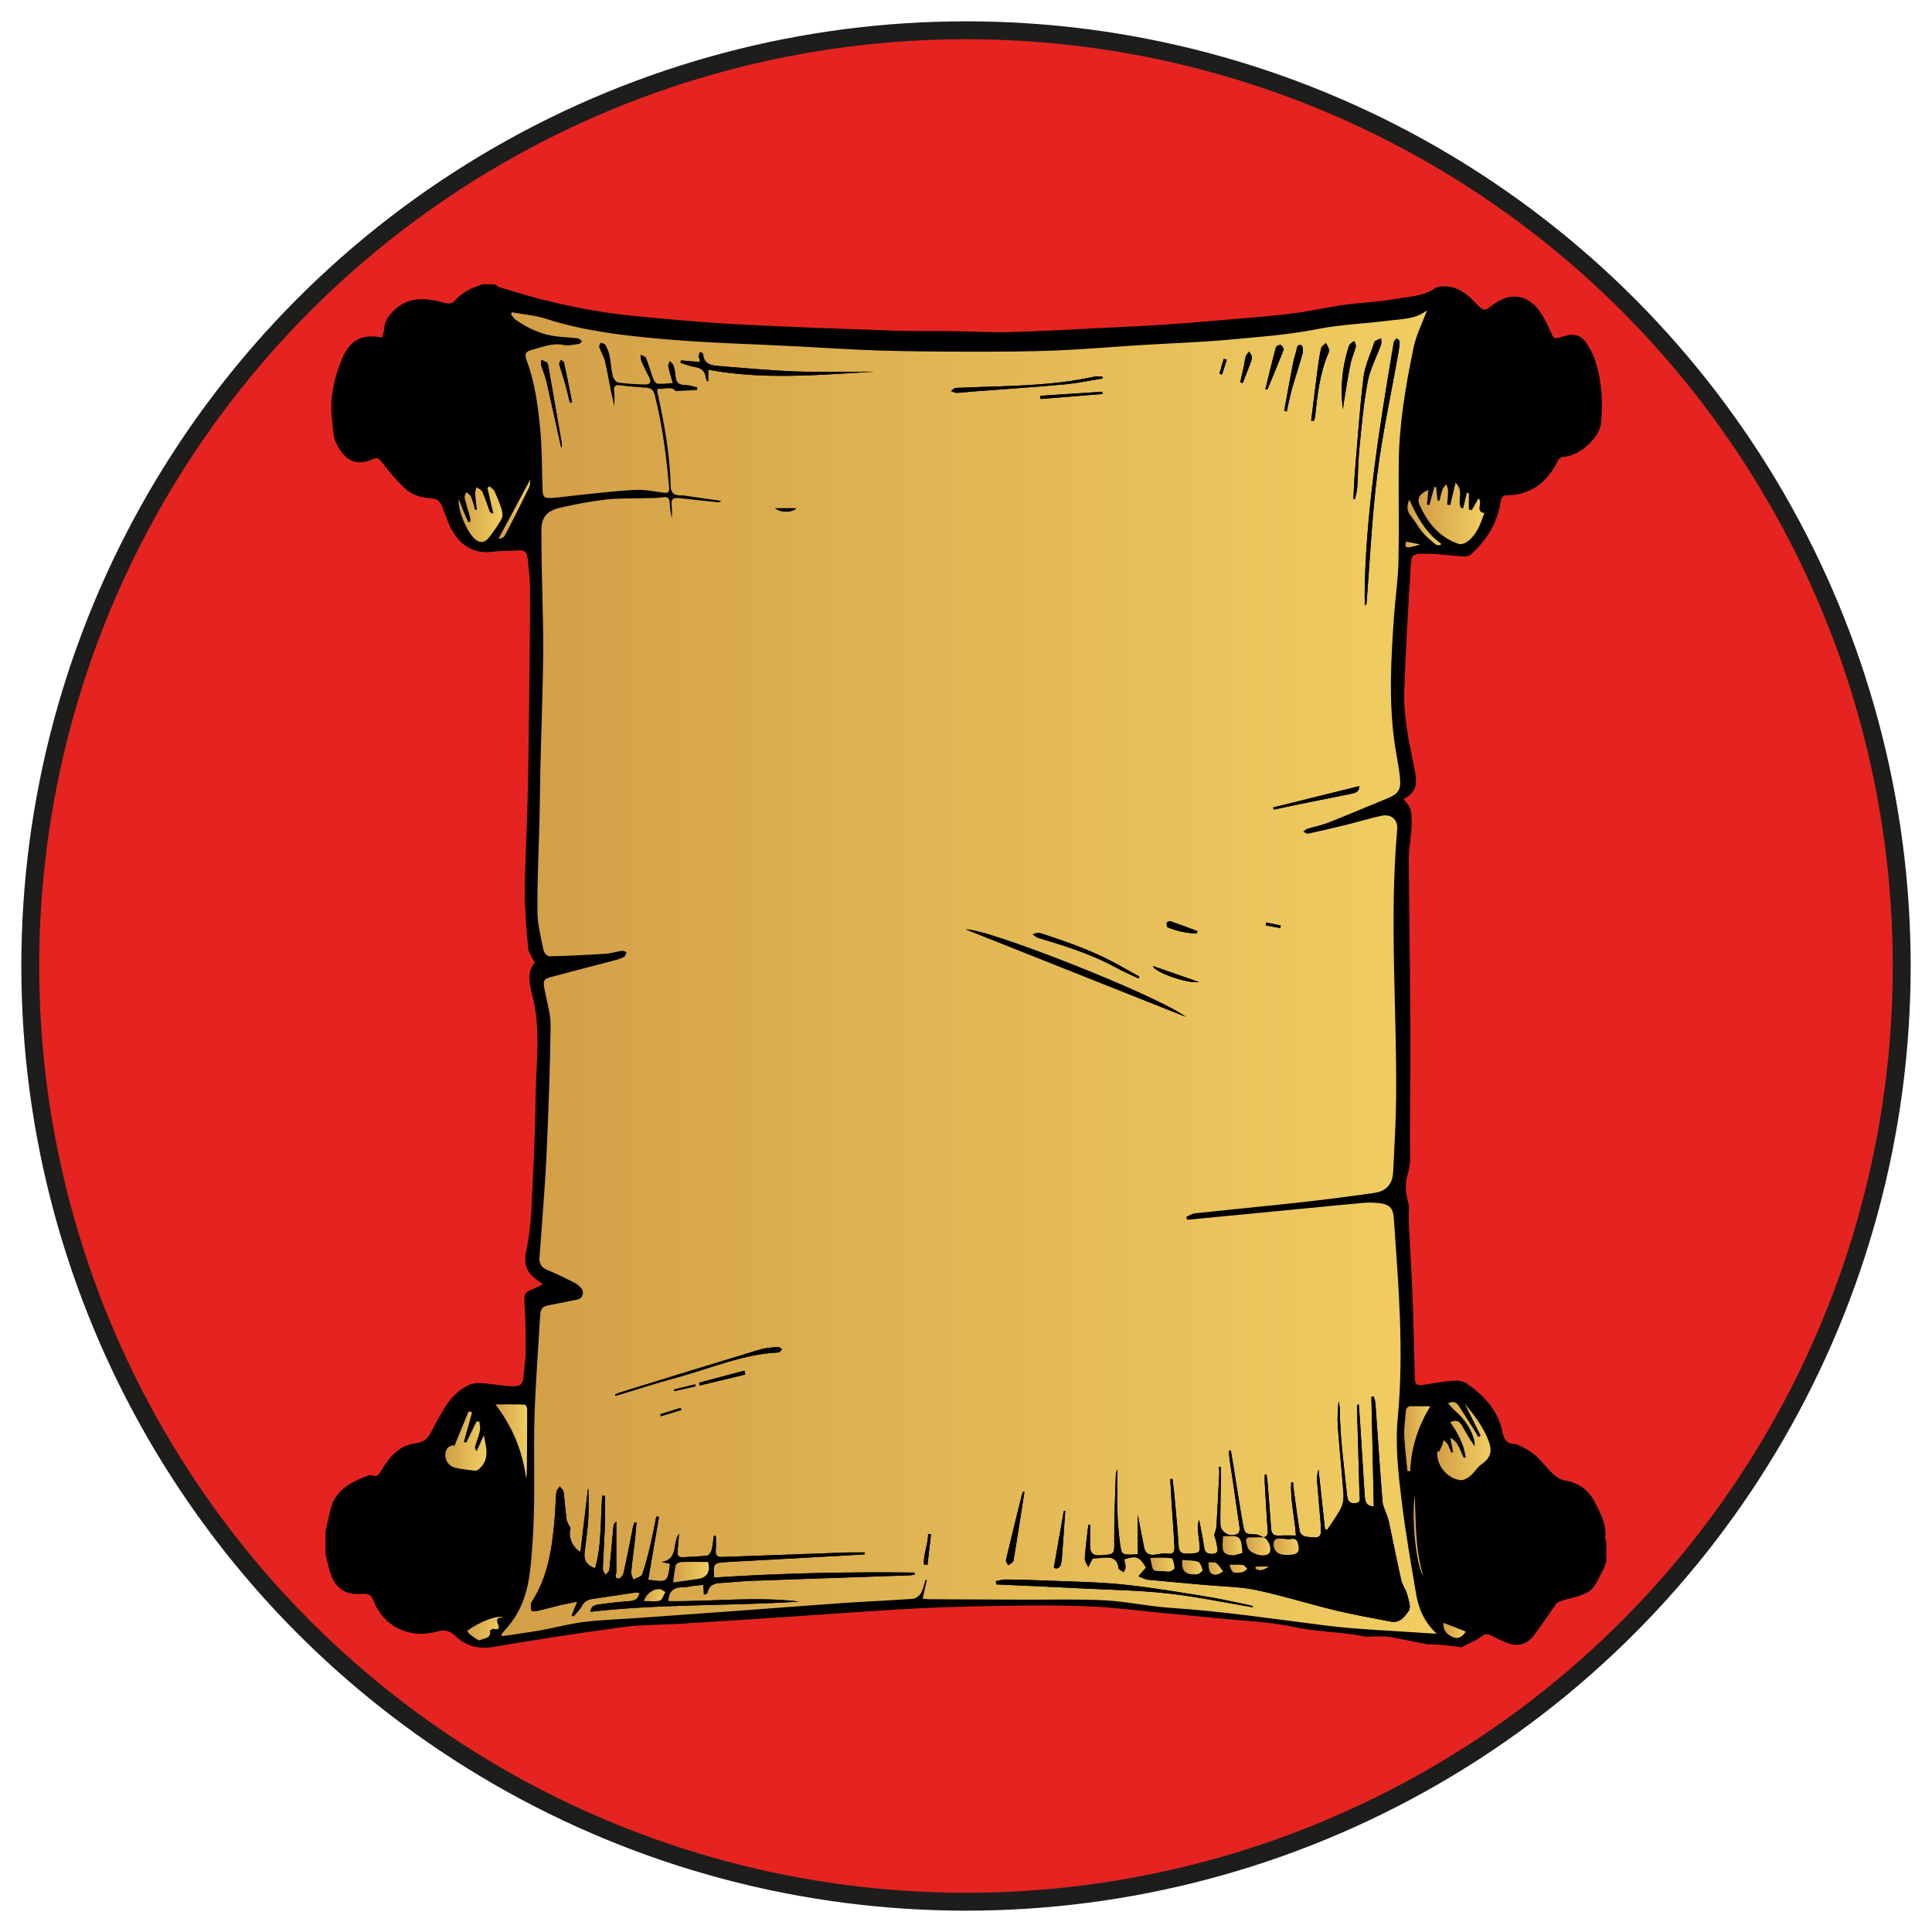 <?xml version="1.0" encoding="UTF-8"?>
<svg id="Livello_1" data-name="Livello 1" xmlns="http://www.w3.org/2000/svg" xmlns:xlink="http://www.w3.org/1999/xlink" viewBox="0 0 1080 1080">
  <defs>
    <style>
      .cls-1 {
        fill: url(#Sfumatura_senza_nome_25-11);
      }

      .cls-1, .cls-2, .cls-3, .cls-4, .cls-5, .cls-6, .cls-7, .cls-8, .cls-9, .cls-10, .cls-11, .cls-12, .cls-13, .cls-14, .cls-15, .cls-16, .cls-17, .cls-18, .cls-19, .cls-20, .cls-21, .cls-22, .cls-23, .cls-24 {
        stroke-width: 0px;
      }

      .cls-2 {
        fill: #000;
      }

      .cls-3 {
        fill: url(#Sfumatura_senza_nome_25-3);
      }

      .cls-4 {
        fill: url(#Sfumatura_senza_nome_25-13);
      }

      .cls-25 {
        fill: #e52421;
        stroke: #1d1d1b;
        stroke-miterlimit: 10;
        stroke-width: 10px;
      }

      .cls-5 {
        fill: url(#Sfumatura_senza_nome_25-6);
      }

      .cls-6 {
        fill: url(#Sfumatura_senza_nome_25-21);
      }

      .cls-7 {
        fill: url(#Sfumatura_senza_nome_25-7);
      }

      .cls-8 {
        fill: url(#Sfumatura_senza_nome_25-17);
      }

      .cls-9 {
        fill: url(#Sfumatura_senza_nome_25-9);
      }

      .cls-10 {
        fill: url(#Sfumatura_senza_nome_25-5);
      }

      .cls-11 {
        fill: url(#Sfumatura_senza_nome_25-15);
      }

      .cls-12 {
        fill: url(#Sfumatura_senza_nome_25-10);
      }

      .cls-13 {
        fill: url(#Sfumatura_senza_nome_25-19);
      }

      .cls-14 {
        fill: url(#Sfumatura_senza_nome_25-4);
      }

      .cls-15 {
        fill: url(#Sfumatura_senza_nome_25);
      }

      .cls-16 {
        fill: url(#Sfumatura_senza_nome_25-20);
      }

      .cls-17 {
        fill: url(#Sfumatura_senza_nome_25-8);
      }

      .cls-18 {
        fill: url(#Sfumatura_senza_nome_25-18);
      }

      .cls-19 {
        fill: url(#Sfumatura_senza_nome_25-12);
      }

      .cls-20 {
        fill: url(#Sfumatura_senza_nome_25-22);
      }

      .cls-21 {
        fill: url(#Sfumatura_senza_nome_25-14);
      }

      .cls-22 {
        fill: url(#Sfumatura_senza_nome_25-2);
      }

      .cls-23 {
        fill: url(#Sfumatura_senza_nome_25-16);
      }

      .cls-24 {
        fill: url(#Sfumatura_senza_nome_25-23);
      }
    </style>
    <linearGradient id="Sfumatura_senza_nome_25" data-name="Sfumatura senza nome 25" x1="280.22" y1="544.22" x2="803.1" y2="544.22" gradientUnits="userSpaceOnUse">
      <stop offset="0" stop-color="#d29e46"/>
      <stop offset=".38" stop-color="#deb151"/>
      <stop offset=".99" stop-color="#f0cd61"/>
    </linearGradient>
    <linearGradient id="Sfumatura_senza_nome_25-2" data-name="Sfumatura senza nome 25" x1="792.97" y1="287.06" x2="829.78" y2="287.06" xlink:href="#Sfumatura_senza_nome_25"/>
    <linearGradient id="Sfumatura_senza_nome_25-3" data-name="Sfumatura senza nome 25" x1="803.41" y1="805.6" x2="833.22" y2="805.6" xlink:href="#Sfumatura_senza_nome_25"/>
    <linearGradient id="Sfumatura_senza_nome_25-4" data-name="Sfumatura senza nome 25" x1="256.38" y1="287.39" x2="280.85" y2="287.39" xlink:href="#Sfumatura_senza_nome_25"/>
    <linearGradient id="Sfumatura_senza_nome_25-5" data-name="Sfumatura senza nome 25" x1="248.93" y1="805.51" x2="271.93" y2="805.51" xlink:href="#Sfumatura_senza_nome_25"/>
    <linearGradient id="Sfumatura_senza_nome_25-6" data-name="Sfumatura senza nome 25" x1="276.95" y1="805.66" x2="294.68" y2="805.66" xlink:href="#Sfumatura_senza_nome_25"/>
    <linearGradient id="Sfumatura_senza_nome_25-7" data-name="Sfumatura senza nome 25" x1="784.95" y1="804.26" x2="799.53" y2="804.26" xlink:href="#Sfumatura_senza_nome_25"/>
    <linearGradient id="Sfumatura_senza_nome_25-8" data-name="Sfumatura senza nome 25" x1="261.12" y1="910.38" x2="281.32" y2="910.38" xlink:href="#Sfumatura_senza_nome_25"/>
    <linearGradient id="Sfumatura_senza_nome_25-9" data-name="Sfumatura senza nome 25" x1="278.64" y1="284.65" x2="296.42" y2="284.65" xlink:href="#Sfumatura_senza_nome_25"/>
    <linearGradient id="Sfumatura_senza_nome_25-10" data-name="Sfumatura senza nome 25" x1="786.78" y1="292.07" x2="805.55" y2="292.07" xlink:href="#Sfumatura_senza_nome_25"/>
    <linearGradient id="Sfumatura_senza_nome_25-11" data-name="Sfumatura senza nome 25" x1="806.84" y1="911.4" x2="819.39" y2="911.4" xlink:href="#Sfumatura_senza_nome_25"/>
    <linearGradient id="Sfumatura_senza_nome_25-12" data-name="Sfumatura senza nome 25" x1="790.22" y1="858.39" x2="795.54" y2="858.39" xlink:href="#Sfumatura_senza_nome_25"/>
    <linearGradient id="Sfumatura_senza_nome_25-13" data-name="Sfumatura senza nome 25" x1="785.67" y1="304.37" x2="793.81" y2="304.37" xlink:href="#Sfumatura_senza_nome_25"/>
    <linearGradient id="Sfumatura_senza_nome_25-14" data-name="Sfumatura senza nome 25" x1="696.53" y1="864.36" x2="710.15" y2="864.36" xlink:href="#Sfumatura_senza_nome_25"/>
    <linearGradient id="Sfumatura_senza_nome_25-15" data-name="Sfumatura senza nome 25" x1="711.95" y1="864.62" x2="725.99" y2="864.62" xlink:href="#Sfumatura_senza_nome_25"/>
    <linearGradient id="Sfumatura_senza_nome_25-16" data-name="Sfumatura senza nome 25" x1="683.43" y1="864.05" x2="694.49" y2="864.05" xlink:href="#Sfumatura_senza_nome_25"/>
    <linearGradient id="Sfumatura_senza_nome_25-17" data-name="Sfumatura senza nome 25" x1="643.01" y1="874.65" x2="656.56" y2="874.65" xlink:href="#Sfumatura_senza_nome_25"/>
    <linearGradient id="Sfumatura_senza_nome_25-18" data-name="Sfumatura senza nome 25" x1="660.81" y1="876.07" x2="672.23" y2="876.07" xlink:href="#Sfumatura_senza_nome_25"/>
    <linearGradient id="Sfumatura_senza_nome_25-19" data-name="Sfumatura senza nome 25" x1="675.55" y1="876.78" x2="683.73" y2="876.78" xlink:href="#Sfumatura_senza_nome_25"/>
    <linearGradient id="Sfumatura_senza_nome_25-20" data-name="Sfumatura senza nome 25" x1="687.3" y1="876.94" x2="697.28" y2="876.94" xlink:href="#Sfumatura_senza_nome_25"/>
    <linearGradient id="Sfumatura_senza_nome_25-21" data-name="Sfumatura senza nome 25" x1="701.85" y1="876.7" x2="709.29" y2="876.7" xlink:href="#Sfumatura_senza_nome_25"/>
    <linearGradient id="Sfumatura_senza_nome_25-22" data-name="Sfumatura senza nome 25" x1="376.25" y1="878.86" x2="396.28" y2="878.86" xlink:href="#Sfumatura_senza_nome_25"/>
    <linearGradient id="Sfumatura_senza_nome_25-23" data-name="Sfumatura senza nome 25" x1="359.82" y1="891.72" x2="371.92" y2="891.72" xlink:href="#Sfumatura_senza_nome_25"/>
  </defs>
  <circle class="cls-25" cx="540" cy="540" r="523.08"/>
  <g>
    <path class="cls-2" d="M278.46,908.18c-1.26-2.94-.58-4.18,2.86-3.85-2.45-1.89-13.25,2.13-20.21,7.34.61.81.93,1.59,1.52,1.97,1.94,1.24,4.8,3.77,5.79,3.19,1.98-1.15,6.4-.81,5.46-5.3-.04-.18,1.61-1.16,2.23-.97,2.6.81,3.14-.54,2.34-2.38Z"/>
    <path class="cls-2" d="M789.22,786.06c-2.5-.08-3.32,1.15-3.43,3.46-.21,4.19-.98,8.38-.81,12.54.29,6.75,1.15,13.48,1.77,20.22.53.05,1.05.11,1.58.16.43-13.07,4.33-25.04,11.2-36.37-3.8,0-7.06.07-10.31-.02Z"/>
    <path class="cls-2" d="M793.5,282.09c4.45,10.03,11.01,18.27,21.86,21.95,1.32.45,3.49-.25,4.74-1.14,5.35-3.83,7.43-9.75,9.68-16.06-5.52-.96-.49-5.78-3.33-8.24-1.29,2.29-2.51,4.47-3.73,6.64l-1.62-.45v-9.16c-.39-.02-.78-.04-1.17-.06-.67,2.87-1.34,5.74-2.01,8.61l-1.34-.33c-2-4.34,1.82-9.66-2.92-13.89-1,4.15-2,8.3-3,12.45l-1.67-.28c.18-2.65.48-5.3.47-7.95,0-1.17-.63-2.34-.97-3.51-.74,1.01-1.76,1.92-2.16,3.04-.72,1.99-1.07,4.12-1.57,6.18-.4-.03-.79-.06-1.19-.09-.25-2.47-.49-4.94-.74-7.42-.32-.05-.65-.1-.97-.15-.95,3.38-1.91,6.75-2.86,10.13l-1.32-.35c.26-2.58.51-5.15.8-8.08-4.56,1.79-6.54,4.66-4.98,8.17Z"/>
    <path class="cls-2" d="M795.54,880.86c-4.43-14.71-4.07-29.86-4.64-44.92-1.99,12.14.64,38.54,4.64,44.92Z"/>
    <path class="cls-2" d="M793.81,304.34c-2.58-.52-5.16-1.03-7.84-1.57-.91,3.81-.1,4.09,7.84,1.57Z"/>
    <path class="cls-2" d="M276.95,785.08c9.81,12.91,15.15,26.29,17.13,41.17.13-1.05.37-2.1.38-3.16.11-11.78.21-23.56.21-35.34,0-.89-.8-2.54-1.28-2.56-5.09-.19-10.19-.12-16.45-.12Z"/>
    <path class="cls-2" d="M296.42,268.09c-6.23,11.61-12,22.37-17.78,33.13,1.42-.18,3-.77,3.58-1.88,4.68-8.98,9.2-18.04,13.67-27.13.48-.99.31-2.29.53-4.12Z"/>
    <path class="cls-2" d="M254.13,820.36c3.79.97,7.75,1.34,11.65,1.79.68.08,1.59-.6,2.19-1.15,5.91-5.38,3.81-12.01,2.49-18.64-1.35,2.95-2.69,5.89-4.04,8.84-.87-1.04-1.05-1.89-.84-2.62.85-2.92,2.03-5.76,2.67-8.72.35-1.63-.15-3.44-.26-5.17-.53-.04-1.05-.08-1.58-.12-1.92,3.96-3.85,7.91-5.77,11.87-.44-.15-.88-.29-1.33-.44,1.53-5.49,3.05-10.99,4.58-16.48-.62-.22-1.25-.45-1.87-.67l-8.11,19.69c-.21-.26-.42-.53-.64-.79-1.09.59-2.58.91-3.19,1.81-2.61,3.84-.53,9.6,4.06,10.78Z"/>
    <path class="cls-2" d="M805.13,304.83c.14-.3.28-.61.43-.91-8.37-6.1-13.37-14.65-17.7-24.62-1.74,3.98-1.26,6.51.83,9.08,2.39,2.94,4.19,6.37,6.63,9.26,2.08,2.47,4.65,4.57,7.14,6.66.61.51,1.77.37,2.68.53Z"/>
    <path class="cls-2" d="M273.29,300.53c2.6-3.27,5.03-6.73,7.04-10.38.77-1.39.6-3.67.1-5.31-1.05-3.49-2.49-6.89-4.02-10.2-.52-1.13-1.81-1.9-2.75-2.83-.4.33-.79.66-1.19,1,1.12,4.79,2.24,9.57,3.36,14.36-1.3-.24-1.89-.71-2.13-1.33-1.4-3.67-2.55-7.45-4.15-11.03-.48-1.07-2.1-1.63-3.2-2.42-.27,1.18-.82,2.37-.74,3.53.19,2.99.66,5.97,1.01,8.95-.35.05-.71.09-1.06.14-.75-2.5-1.34-5.06-2.34-7.45-.42-1.01-1.71-1.65-2.6-2.47-.32,1.09-1.09,2.29-.87,3.26.82,3.57,2,7.06,2.97,10.6.23.86.17,1.8.24,2.7l-1.2.28c-.85-1.92-1.75-3.81-2.55-5.75-.84-2.04-1.59-4.12-2.76-7.17-.69,5.74,4.21,17.52,8.41,21.78,2.91,2.95,5.82,3.02,8.43-.25Z"/>
    <path class="cls-2" d="M806.84,907.17c-.11,4.86,2.5,6.86,5.56,8.07,2.54,1,4.91.09,6.98-3.18-4.32-1.68-8.2-3.19-12.55-4.88Z"/>
    <path class="cls-2" d="M832.15,805.52c-3.05-8.07-8.11-14.52-13.4-20.92,2.98,5.99,5.96,11.98,8.95,17.97-.44.24-.87.48-1.31.73-.59-1-1.15-2.02-1.77-3-3.05-4.82-6.07-9.67-9.2-14.44-1.28-1.95-3.05-2.83-5.97-1.33,1.76,1.83,3.12,3.46,4.69,4.84,4.71,4.14,7.99,9.19,9.82,15.15.39,1.26.29,2.67.41,4.01-2.86-3.94-4.98-7.92-7.27-11.79-1.26-2.14-3.07-3.33-6.38-1.67,1.47,2.33,2.86,4.27,3.98,6.35,1.19,2.23,2.28,4.54,3.13,6.92.73,2.06,1.07,4.26,1.58,6.39-.38.08-.75.17-1.13.25-2.16-3.87-2.74-8.77-7.55-11.16.52,2.65,1.04,5.3,1.56,7.95-.35.11-.7.21-1.05.31-.63-1.53-1.11-3.13-1.93-4.56-.54-.95-1.54-1.64-2.33-2.44-.29,1.05-.49,2.13-.89,3.13-.47,1.17-1.11,2.26-1.68,3.39-.3-.11-.6-.23-.91-.34-.87,6.98,4.74,15.08,12.77,16.17,1.74.24,4.05-1.03,5.55-2.27,2.33-1.92,3.88-4.85,6.32-6.55,4.96-3.45,6.25-7.12,4.01-13.07Z"/>
    <path class="cls-2" d="M897.33,859.34c.8-7.28-2.66-13.36-5.71-19.43-3.5-6.97-9.2-11.04-17.18-12.39-2.89-.49-5.83-2.94-7.96-5.23-4.24-4.55-7.89-9.67-13.73-12.44-1.95-.92-3.88-2.52-5.87-2.58-4.83-.16-6.21-2.75-7.06-7-2.4-11.96-10.31-20.16-19.84-26.9-1.91-1.35-4.95-1.78-7.38-1.58-5.82.46-11.59,1.49-17.36,2.4-3.1.49-4.31-.5-4.37-3.79-.31-15.76-.72-31.53-1.32-47.28-.49-12.7-1.32-25.39-1.94-38.09-.14-2.91-.02-5.84,0-8.76,0-.63.27-1.32.11-1.89-1.72-6.06-2.82-11.72-.7-18.36,1.9-5.96,1.11-12.85,1.16-19.33.16-23.01.31-46.03.19-69.04-.16-29.25-.68-58.5-.81-87.74-.03-5.81,1.19-11.62,1.5-17.44.18-3.39.1-6.92-.65-10.2-.46-2-2.44-3.66-3.87-5.66-.05.21-.06,0,.01-.02,9.62-4.32,7.02-12.42,5.55-19.61-2.78-13.59-5.59-27.19-5.1-41.08.8-22.73,2.16-45.44,3.49-68.15.47-7.93.75-8.29,8.79-8.23,7.17.05,14.32,1.15,21.49,1.6,1.2.07,2.74-.53,3.64-1.35,8.7-7.9,14.64-17.46,16.48-29.21.37-2.33.79-3.61,3.57-3.66,13.71-.27,22.66-7.62,28.51-19.52.46-.94,1.87-2.01,2.86-2.02,8.57-.13,20.24-10.27,21.12-18.76,1.23-11.75.5-23.39-3.1-34.68-1.14-3.57-2.93-7.06-5.04-10.16-3.04-4.46-6.8-5.43-12.04-3.95-1.1.31-2.22.58-3.29.97-2.24.82-3.15.15-4.16-2.18-2.05-4.72-4.27-9.56-7.39-13.59-6.62-8.54-16.24-9.43-24.85-2.97-5.74,4.31-5.61,4.18-10.72-1.2-4.22-4.45-9.03-8.27-15.5-8.7-2.21-.15-4.98-.16-6.64.99-6.87,4.75-14.98,4.63-22.59,6.05-9.33,1.74-18.93,1.93-28.35,3.24-9.17,1.28-18.22,3.41-27.4,4.63-9.94,1.32-19.95,2.11-29.94,2.98-13.92,1.21-27.84,2.39-41.78,3.35-11.92.82-23.86,1.35-35.79,1.93-17.27.85-34.53,1.89-51.81,2.34-10.91.29-21.85-.41-32.77-.55-10.3-.14-20.6.13-30.89-.23-29.6-1.04-59.2-2-88.77-3.59-19.78-1.06-39.54-2.87-59.26-4.83-17.41-1.72-34.57-5.11-51.52-9.46-7.49-1.92-14.88-4.25-22.29-6.48-.88-.26-1.6-1.05-2.39-1.6h-6.87c-2.7,1.06-5.57,1.82-8.05,3.25-2.65,1.53-5.25,3.42-7.29,5.68-2.02,2.24-3.72,2.1-6.35,1.37-10.15-2.82-20.09-3.62-28.42,4.82-2.77,2.81-4.73,5.9-4.96,9.98-.08,1.47-.69,2.92-1.11,4.59-1.07-.12-1.9-.21-2.74-.32-8.92-1.11-15.26,2.07-19.51,11.87-3.03,7-5.1,14.7-5.96,22.27-.78,6.93.45,14.13,1.23,21.16.27,2.42,1.58,4.83,2.85,7,4.49,7.64,10.64,9.73,18.75,6.16,2.75-1.21,3.68-.45,5.36,1.78,3.81,5.05,7.94,9.94,12.51,14.3,4.04,3.85,9.42,5.45,15.03,5.75,2.88.16,4.78,1.52,5.84,4.12.77,1.88,1.44,3.8,2.2,5.68.99,2.47,1.8,5.05,3.09,7.36,5.1,9.12,12.4,14.16,23.41,12.67,4.76-.64,9.65-.35,14.46-.73,3.13-.24,4.48,1.21,4.74,4.05.52,5.56,1.4,11.13,1.41,16.7.02,20.22-.21,40.43-.45,60.65-.23,19.71-.47,39.42-.92,59.12-.39,16.78-1.43,33.55-1.52,50.33-.06,10.51.88,21.04,1.85,31.52.25,2.68,2.31,5.19,3.7,8.11-4.75,5.37-2.85,12.46-1.34,18.38,4.89,19.08,2.01,38.23,1.77,57.32-.26,21.18-1.28,42.37-2.37,63.53-.4,7.84-1.59,15.7-3.06,23.42-1.4,7.34,1.74,11.94,7.49,15.55.42.26.79.61,1.99,1.55-2.24,1.1-3.96,2.13-5.81,2.83-4.52,1.69-4.74,2.89-4.42,7.74.61,9.1.68,18.25.69,27.38,0,4.04-.8,8.08-1.08,12.13-.39,5.81-1.36,7.15-7.03,6.91-5.56-.23-11.07-1.34-16.62-1.73-2.25-.16-4.78.05-6.8.96-10.13,4.54-14.7,14.03-19.59,23.07-2.51,4.64-3.79,8.89-10.92,9.71-8.39.96-14.38,7.63-18.67,15.07-1.23,2.12-2.34,3.99-5.3,2.76-.62-.26-1.56-.1-2.24.16-9.76,3.7-18.71,8.27-21.09,19.85-.76,3.7-1.7,7.37-2.56,11.05,0,4.33,0,8.65,0,12.98.79,3.19,1.48,6.41,2.39,9.56,2.71,9.34,8.19,13.41,17.94,12.65,3.71-.29,5.25.66,6.62,4.16,5.25,13.4,19.11,21.45,35.6,16.85,4.06-1.13,6.87-.45,9.92,2.46,5.93,5.66,12.88,7.63,21.35,6.19,24.04-4.08,48.14-7.83,72.31-11.08,10.55-1.42,21.31-1.21,31.97-1.86,19.92-1.23,39.84-2.53,59.75-3.84,24.87-1.63,49.72-3.59,74.61-4.84,19.43-.97,38.89-1.27,58.34-1.49,13.33-.15,26.69-.07,40,.66,12.93.71,25.8,2.38,38.7,3.62,9.49.91,18.98,1.75,28.46,2.73,14.78,1.53,29.8,1.96,44.23,5.11,12.75,2.78,25.71,2.48,38.37,5.09,2.18.45,4.54-.03,6.81.02,2.65.05,5.36-.11,7.94.37,6.98,1.29,13.93,2.7,20.89,4.11.21-.03.43-.05.66-.05,6.05.06,12.04.76,18.01,1.68,1.29-.62,2.58-1.24,3.84-1.9,2.45-1.28,5.16-2.28,7.22-4.03,2.02-1.72,3.55-1.81,5.73-.61,2.55,1.41,5.23,2.61,7.92,3.73,6.47,2.68,11.71,1.58,15.96-3.95,4.38-5.71,8.24-11.82,12.46-17.65.61-.84,1.95-1.25,3.04-1.62,5.24-1.76,11.26-2.38,15.53-5.45,3.64-2.62,5.36-7.97,7.77-12.21.79-1.39,1.08-3.06,1.6-4.6v-10.69c-.23-.85-.73-1.73-.64-2.54Z"/>
    <path class="cls-2" d="M803.1,913.25c-7.02-6.51-10.15-14.1-11.53-22.36-2.88-17.16-5.91-34.31-8.02-51.57-1.89-15.5-3.69-31.09-2.2-46.79,3.54-37.29.37-74.46-2.21-111.63-.4-5.76-2.7-7.81-8.43-8.37-2.65-.26-5.35-.38-8-.15-11.65,1.02-23.29,2.19-34.94,3.31-21.36,2.06-42.73,4.12-64.09,6.18-.2-.53-.4-1.05-.6-1.58,1.56-.69,3.08-1.82,4.7-2,19.71-2.12,39.44-3.97,59.14-6.15,13.76-1.53,27.5-3.31,41.21-5.26,6.89-.98,10.29-4.94,10.62-11.8.67-13.97,1.55-27.94,1.66-41.92.4-49.83-3.83-99.68.61-149.5.48-5.43-3.32-8.75-8.71-7.63-6.46,1.34-12.77,3.34-19.18,4.93-7.27,1.8-14.57,3.5-21.89,5.08-.81.18-1.85-.69-2.79-1.08.82-.59,1.56-1.43,2.48-1.72,3.74-1.17,7.67-1.85,11.3-3.28,11.1-4.38,22.08-9.06,33.13-13.56,6.08-2.48,7.86-4.68,7.22-11.3-.65-6.69-2.13-13.29-3.07-19.96-3.3-23.58-1.91-47.2-.28-70.8.69-10.01,2.24-19.98,2.46-29.98.41-18.17.04-36.35.15-54.53.14-22.23,3.84-44.06,8.37-65.71,1.46-7,4.87-13.59,7.34-20.25.16-.01-.3-.12-.55.06-6.17,4.66-13.65,4.39-20.73,5.32-13.28,1.73-26.8,2.15-39.9,4.74-16.28,3.22-32.72,4.41-49.14,5.9-16.31,1.49-32.71,2-49.07,3.01-16.09,1-32.17,2.4-48.27,3.06-15.24.62-30.5.66-45.76.66-17.29,0-34.58-.11-51.86-.62-15.25-.45-30.47-1.52-45.71-2.31-25.63-1.33-51.34-1.92-76.88-4.2-21.72-1.94-43.48-4.5-64.48-11.24-6.11-1.96-12.69-2.46-19.05-3.64-.17.42-.34.84-.51,1.26.87.99,1.6,2.19,2.65,2.94,7.26,5.19,15.26,8.6,24.22,9.44,3.54.34,7.1.49,10.62.93.79.1,1.46,1.1,2.19,1.68-.58.5-1.12,1.35-1.75,1.43-2.85.36-5.86,1.13-8.57.58-6.4-1.29-11.95,1.24-17.82,2.75-3.6.93-4.05,2.58-2.86,5.75,4.6,12.24,6.32,25.13,7.57,37.99,1.09,11.24.98,22.61,1.34,33.92.15,4.53.65,5.38,5.05,5.09,6.2-.41,12.37-1.37,18.56-1.97,9.6-.94,19.19-2.14,28.81-2.54,5.15-.21,10.35,1,15.53,1.62,2.15.26,3.03-.47,2.83-2.74-1.53-17.49-3.76-34.87-8.06-51.94-.68-2.7-2.08-3.84-4.69-4.05-4.69-.36-9.4-.61-14.05-1.3-3.32-.5-4.4.33-3.92,3.74.37,2.6.07,5.3.07,7.96-2.01-8.31-3.35-16.56-5.09-24.73-.61-2.87-2.34-5.49-3.33-8.31-.23-.66.46-1.64.72-2.47.89.32,2.24.39,2.59,1.02,1.03,1.83,1.98,3.83,2.4,5.88.78,3.85.96,7.84,1.84,11.66.33,1.43,1.81,3.49,2.99,3.66,5.01.71,10.1.96,15.17,1.09,2.24.06,3.71-1.01,2.34-3.67-1.61-3.15-3.2-6.31-4.6-9.55-.43-1-.21-2.29-.29-3.45,1.04.62,2.67,1,3.02,1.89,1.51,3.76,2.54,7.71,3.97,11.51.43,1.13,1.53,2.74,2.45,2.82,2.67.24,5.4-.18,8.44-.36-.93-3.33-1.87-6.23-2.47-9.19-.2-.97.52-2.12.81-3.19.75.85,1.85,1.58,2.17,2.57.62,1.92.98,3.96,1.13,5.97.26,3.4,1.73,4.96,5.33,4.9,2.26-.03,4.54.87,6.81,1.35-.06.5-.12.99-.19,1.49-3.8.19-7.59.38-11.98.6-2.36-3.11-6.41-.69-9.99-1.33-.14.81-.33,1.2-.26,1.53,3.85,17.38,7.15,34.83,7.5,52.71.07,3.36,1.38,5.48,5.26,5.38,2.26-.06,4.55.47,6.81.79,5.39.75,10.77,1.53,16.16,2.3-.7.77-1.31.83-1.92.76-7.21-.75-14.41-1.48-21.61-2.29-3.04-.34-4.61.44-4.11,3.94.34,2.41.07,4.91.07,7.37-.72-2.86-.97-5.75-1.18-8.64-.18-2.45-1.04-3.65-3.9-3.15-2.97.52-6.06.42-9.1.51-7.48.23-15.02-.09-22.44.74-8.57.96-17.09,2.63-25.51,4.52-7.7,1.73-10.8,5.24-10.8,12.96,0,17.11.61,34.21.92,51.32.11,6.1.17,12.2.11,18.3-.08,7.76-.27,15.51-.47,23.27-.35,13.33-.78,26.66-1.1,40-.22,9.02-.23,18.05-.45,27.08-.42,17.65-1.31,35.3-1.2,52.94.04,7.26,2.02,14.54,3.44,21.74.25,1.29,2.15,3.24,3.25,3.22,10.53-.25,21.05-.76,31.56-1.43,3.02-.19,5.97-1.2,8.99-1.65.79-.12,1.68.47,2.52.74-.35.86-.46,2.12-1.1,2.49-1.5.88-3.2,1.5-4.9,1.95-11.79,3.12-23.61,6.1-35.38,9.27-5.14,1.38-5.34,2.01-4.37,7.3,1.23,6.74,3.45,13.51,3.37,20.24-.29,23.75-1.19,47.51-2.25,71.25-.69,15.48-2.02,30.93-3.08,46.4-.27,3.93-.6,7.86-.9,11.79-.27,3.47,1.11,5.68,4.48,7.05,4.94,2.01,9.74,4.36,14.51,6.76,1.66.83,3.31,2.02,4.44,3.46,1.76,2.22.58,5.66-1.89,6.18-4.96,1.04-9.92,2.05-14.9,2.96-5.27.97-6.04,1.79-6.34,7.16-1.06,18.52-2.5,37.03-3.09,55.57-.54,17.15.09,34.33-.28,51.49-.25,11.54-.86,23.12-2.2,34.58-1.36,11.58-4.79,22.62-12.81,31.65-1.12,1.27-2.17,2.6-3.26,3.9.17.31.34.62.5.93,7.09-1.07,14.21-1.98,21.27-3.24,8.13-1.45,16.14-3.69,24.32-4.69,9.94-1.22,20-1.49,30.01-2.2,19.01-1.36,38.02-2.72,57.03-4.11,19.77-1.45,39.53-3.01,59.3-4.37,12.54-.86,25.11-1.33,37.65-2.26,1.59-.12,3.6-1.67,4.45-3.12,1.32-2.25,1.8-4.98,2.64-7.51.23.07.46.13.69.2-.76,3.37-1.51,6.73-2.32,10.32,1.71.14,2.96.33,4.22.34,17.55.09,35.1.16,52.65.24,14.99.07,30.01-.42,44.97.38,12.28.65,24.44,3.4,36.71,4.2,28.95,1.9,57.59,6.18,86.33,9.82,17.7,2.24,35.61,2.8,53.43,4.1,2.69.2,5.39.32,9.03.53Z"/>
    <path class="cls-15" d="M663.69,681.87c21.36-2.06,42.73-4.12,64.09-6.18,11.64-1.12,23.28-2.29,34.94-3.31,2.64-.23,5.35-.11,8,.15,5.73.56,8.03,2.61,8.43,8.37,2.58,37.17,5.74,74.34,2.21,111.63-1.49,15.71.31,31.29,2.2,46.79,2.11,17.26,5.14,34.41,8.02,51.57,1.39,8.25,4.52,15.84,11.53,22.36-3.64-.21-6.34-.33-9.03-.53-17.82-1.3-35.73-1.85-53.43-4.1-28.74-3.64-57.38-7.92-86.33-9.82-12.28-.81-24.44-3.55-36.71-4.2-14.95-.79-29.97-.31-44.97-.38-17.55-.08-35.1-.14-52.65-.24-1.25,0-2.51-.19-4.22-.34.81-3.59,1.56-6.95,2.32-10.32-.23-.07-.46-.13-.69-.2-.84,2.53-1.32,5.26-2.64,7.51-.85,1.45-2.86,3-4.45,3.12-12.54.93-25.11,1.4-37.65,2.26-19.77,1.36-39.54,2.92-59.3,4.37-19.01,1.39-38.02,2.75-57.03,4.11-10.01.71-20.06.98-30.01,2.2-8.17,1-16.19,3.24-24.32,4.69-7.06,1.26-14.18,2.17-21.27,3.24-.17-.31-.34-.62-.5-.93,1.08-1.3,2.13-2.63,3.26-3.9,8.02-9.03,11.45-20.08,12.81-31.65,1.34-11.46,1.95-23.04,2.2-34.58.37-17.16-.26-34.34.28-51.49.58-18.54,2.03-37.05,3.09-55.57.31-5.36,1.08-6.19,6.34-7.16,4.98-.91,9.95-1.93,14.9-2.96,2.47-.52,3.65-3.96,1.89-6.18-1.14-1.44-2.79-2.62-4.44-3.46-4.76-2.4-9.57-4.75-14.51-6.76-3.37-1.37-4.74-3.58-4.48-7.05.3-3.93.63-7.86.9-11.79,1.06-15.46,2.4-30.91,3.08-46.4,1.05-23.74,1.95-47.49,2.25-71.25.08-6.73-2.14-13.5-3.37-20.24-.97-5.3-.76-5.92,4.37-7.3,11.77-3.16,23.6-6.15,35.38-9.27,1.69-.45,3.4-1.07,4.9-1.95.63-.37.75-1.63,1.1-2.49-.84-.27-1.74-.86-2.52-.74-3.01.45-5.97,1.46-8.99,1.65-10.51.66-21.03,1.18-31.56,1.43-1.1.03-2.99-1.93-3.25-3.22-1.43-7.2-3.4-14.48-3.44-21.74-.11-17.65.78-35.3,1.2-52.94.22-9.02.23-18.05.45-27.08.32-13.33.75-26.66,1.1-40,.2-7.76.39-15.51.47-23.27.06-6.1,0-12.2-.11-18.3-.31-17.11-.91-34.21-.92-51.32,0-7.73,3.1-11.23,10.8-12.96,8.42-1.9,16.94-3.56,25.51-4.52,7.41-.83,14.95-.51,22.44-.74,3.04-.09,6.13,0,9.1-.51,2.86-.5,3.71.7,3.9,3.15.22,2.89.46,5.78,1.18,8.64,0-2.46.28-4.96-.07-7.37-.5-3.51,1.07-4.28,4.11-3.94,7.2.81,14.41,1.54,21.61,2.29.6.06,1.22,0,1.92-.76-5.39-.77-10.77-1.55-16.16-2.3-2.27-.32-4.55-.85-6.81-.79-3.88.1-5.19-2.02-5.26-5.37-.35-17.88-3.66-35.33-7.5-52.71-.07-.34.11-.73.26-1.53,3.58.64,7.63-1.78,9.99,1.33,4.39-.22,8.18-.41,11.98-.6.06-.5.12-.99.19-1.49-2.27-.48-4.55-1.38-6.81-1.35-3.6.06-5.07-1.5-5.33-4.9-.16-2.01-.51-4.06-1.13-5.97-.32-.99-1.42-1.72-2.17-2.57-.3,1.07-1.01,2.22-.81,3.19.6,2.96,1.55,5.86,2.47,9.19-3.04.18-5.77.6-8.44.36-.91-.08-2.02-1.69-2.45-2.82-1.43-3.8-2.46-7.75-3.97-11.51-.36-.89-1.98-1.27-3.02-1.89.08,1.16-.14,2.44.29,3.45,1.4,3.24,2.99,6.41,4.6,9.55,1.37,2.66-.1,3.73-2.34,3.67-5.07-.13-10.16-.38-15.17-1.09-1.18-.17-2.66-2.24-2.99-3.66-.88-3.82-1.06-7.81-1.84-11.66-.42-2.05-1.36-4.04-2.4-5.88-.35-.63-1.7-.7-2.59-1.02-.27.83-.96,1.81-.72,2.47.99,2.82,2.71,5.44,3.33,8.31,1.75,8.17,3.08,16.42,5.09,24.73,0-2.66.29-5.35-.07-7.96-.48-3.42.6-4.24,3.92-3.74,4.64.69,9.36.94,14.05,1.3,2.61.2,4.01,1.34,4.69,4.05,4.3,17.07,6.53,34.44,8.06,51.94.2,2.27-.68,3-2.83,2.74-5.17-.62-10.38-1.83-15.53-1.62-9.62.4-19.21,1.59-28.81,2.54-6.19.61-12.36,1.57-18.56,1.97-4.4.29-4.91-.56-5.05-5.09-.37-11.31-.25-22.67-1.34-33.92-1.25-12.86-2.97-25.76-7.57-37.99-1.19-3.17-.74-4.83,2.86-5.75,5.86-1.51,11.42-4.05,17.82-2.75,2.71.55,5.72-.22,8.57-.58.63-.08,1.17-.93,1.75-1.43-.73-.58-1.4-1.58-2.19-1.68-3.52-.45-7.08-.6-10.62-.93-8.96-.85-16.96-4.25-24.22-9.44-1.05-.75-1.77-1.95-2.65-2.94.17-.42.34-.84.51-1.26,6.36,1.17,12.94,1.67,19.05,3.64,21,6.75,42.76,9.3,64.48,11.24,25.55,2.28,51.25,2.87,76.88,4.2,15.24.79,30.46,1.86,45.71,2.31,17.28.51,34.58.61,51.86.62,15.25,0,30.52-.04,45.76-.66,16.11-.65,32.18-2.06,48.27-3.06,16.36-1.01,32.76-1.52,49.07-3.01,16.42-1.5,32.86-2.68,49.14-5.9,13.1-2.59,26.61-3.01,39.9-4.74,7.08-.92,14.56-.66,20.73-5.32.24-.18.7-.07.55-.06-2.47,6.66-5.88,13.25-7.34,20.25-4.53,21.65-8.23,43.48-8.37,65.71-.11,18.18.26,36.36-.15,54.53-.23,10.01-1.77,19.98-2.46,29.98-1.64,23.6-3.03,47.22.28,70.8.93,6.67,2.42,13.27,3.07,19.96.64,6.62-1.14,8.82-7.22,11.3-11.05,4.5-22.03,9.18-33.13,13.56-3.63,1.43-7.55,2.11-11.3,3.28-.92.29-1.66,1.13-2.48,1.72.93.39,1.97,1.26,2.79,1.08,7.32-1.58,14.62-3.28,21.89-5.08,6.41-1.58,12.72-3.59,19.18-4.93,5.4-1.12,9.2,2.21,8.71,7.63-4.44,49.82-.2,99.67-.61,149.5-.11,13.98-1,27.95-1.66,41.92-.33,6.86-3.73,10.82-10.62,11.8-13.71,1.95-27.45,3.74-41.21,5.26-19.7,2.18-39.43,4.03-59.14,6.15-1.62.17-3.13,1.31-4.7,2,.2.53.4,1.05.6,1.58ZM706.25,859.27l.12.09c-1.43-.55-2.85-1.53-4.31-1.59-6.03-.24-6.25-.1-7.33-6.21-1.89-10.64-3.49-21.32-5.21-31.99-.47-2.93-.98-5.85-1.47-8.78-.35.04-.7.08-1.05.12.09,1.44.08,2.9.28,4.33,1.9,12.95,3.87,25.89,5.7,38.85.15,1.04-.24,2.78-.96,3.21-4.15,2.47-9.79-.6-9.83-5.41-.07-8.01.18-16.02.27-24.02.03-2.63,0-5.26,0-7.89-.35.01-.7.03-1.05.04.06,1.17.22,2.35.17,3.52-.49,9.89-.96,19.78-1.57,29.66-.11,1.72-.85,3.39-1.3,5.09,1,2.18,1.38,4.64,1.8,7.1.41,2.33-.6,3.2-2.89,3.26-2.54.07-4.02-.65-4.44-3.44-.79-5.23-1.88-10.41-2.84-15.61-.57,1.51-.83,2.97-.76,4.42.11,2.28.4,4.55.67,6.83.9,7.59.9,7.39-6.7,7.65-3.63.13-4.48-1.26-4.69-4.58-.61-9.52-1.56-19.01-2.42-28.51-.26-2.9-.68-5.79-1.03-8.68-.4.04-.81.07-1.21.11.23,4.36.43,8.71.71,13.07.52,8.12,1.18,16.23,1.59,24.36.2,4.02-.71,4.53-4.62,4.19-1.85-.16-3.78.2-5.63.55-3.38.63-5.91-.22-6.66-3.84-1.39-6.75-2.62-13.54-3.58-18.56v22.24c-.5.04-1.37.14-2.24.16-6.59.17-6.81.19-7.68-6.29-.79-5.91-1.28-11.87-1.47-17.83-.24-7.85-.06-15.71-.06-23.36.1-.18-.14.13-.25.48-.23.72-.53,1.46-.55,2.2-.35,12.06-.97,24.13-.88,36.19.06,8.52.5,8.52-7.78,9.04-.13,0-.25.02-.38.03q-5.39.38-5.37-5.09c.01-4.02,0-8.03,0-12.05-.32,0-.64,0-.97,0-.7,6.27-1.56,12.53-1.97,18.83-.1,1.58,1.26,3.26,1.94,4.9.73-1.43,1.45-2.86,2.46-4.86,1.1-.07,2.85-.08,4.58-.3,4.87-.62,9.24-.49,9.94,5.89.01.12.05.29.14.35.87.59,1.75,1.17,2.63,1.75.39-.95,1.09-1.89,1.09-2.84,0-1.47-.46-2.94-.72-4.37,6.84-2.23,8.52-1.49,12.18,4.63-1.55,1.77-2.9,3.32-4.26,4.87,1.78.65,3.52,1.71,5.35,1.9,11,1.11,22.03,2.01,33.04,3.02,9.21.84,18.6.89,27.59,2.8,14.89,3.17,29.47,7.78,44.28,11.36,10.21,2.46,20.59,4.25,30.91,6.25,5.09.99,7.96-3.1,10.01-6.19,1.32-1.99-.22-6.17-1.03-9.22-.7-2.66-2.63-5.01-3.23-7.68-2.44-10.75-4.56-21.57-6.83-32.36-.26-1.23-.68-2.43-1.07-3.63-.88-2.71-2.37-5.35-2.59-8.11-1.46-18.25-2.64-36.51-3.96-54.77-.1-1.32-.61-2.61-.92-3.92-.44.07-.88.14-1.32.21.44,20.45.89,40.89,1.33,61.36-3.94-.52-4.81-1.72-5.12-6.65-.86-13.83-1.72-27.66-2.6-41.49-.2-3.08-.46-6.15-.69-9.22-.81.54-.99,1.09-.98,1.63.47,16.4.98,32.79,1.4,49.19.05,1.8,1.12,4.29-2.26,4.62-3.28.32-4.37-1.17-4.69-4.31-1.65-16.09-3.98-32.11-4.05-48.33,0-1.46-.46-2.92-.7-4.37-.45,4.95-.74,9.8-.39,14.59.93,12.55,2.24,25.08,3.17,37.63.17,2.36-.31,4.97-1.24,7.15-1.23,2.87-3.19,5.44-4.88,8.11-.95,1.5-1.99,2.94-2.99,4.4-.42-.11-.85-.21-1.27-.32-1.2-11.12-2.41-22.23-3.61-33.35-.78,2.32-.93,4.63-.76,6.92.58,7.61,1.36,15.2,1.92,22.81.63,8.61.33,8.91-8.33,7.81-1.23-.16-3.09-1.66-3.28-2.78-1.36-7.88-2.37-15.82-3.46-23.74-.18-1.28-.18-2.58-.26-3.87-.36.03-.73.07-1.09.1-.6,9.98,2.02,19.78,2.64,29.65-3.36,0-6.27-.16-9.16.04-2.99.21-4.52-.8-4.73-3.92-.6-8.74-1.31-17.48-2-26.22-.11-1.37-.37-2.72-.57-4.08-.33.04-.65.07-.98.11,0,1.51-.07,3.02.01,4.53.5,8.89.99,17.78,1.61,26.65.14,2.03-.01,3.51-2.36,3.81ZM483.38,868.89l.02-1.07c-3.31,0-6.62-.1-9.92.02-23.26.8-46.51,1.63-69.76,2.51-2.87.11-3.86-.96-3.6-3.81.24-2.6.05-5.23.05-7.85-.38-.05-.75-.09-1.13-.14-.38,2.65-.56,5.35-1.23,7.92-.31,1.2-1.46,2.97-2.41,3.09-4.53.57-9.12.68-13.69.92-2.27.12-3.23-.87-2.95-3.23.35-2.94.49-5.9.81-9.95-3.93,5.59-.07,13.95-9.53,15.87,2.29.49,3.41.73,4.52.96-1.41,10.92-1.61,10.27-12.22,8.95,2.01-11.69,4.02-23.39,6.03-35.08-.5-.09-.99-.17-1.49-.26-1.09,5.29-2.06,10.61-3.31,15.86-1.32,5.55-2.65,11.13-4.58,16.48-.5,1.4-3.28,1.97-5.02,2.92-.4-1.42-1.24-2.89-1.12-4.26.51-5.69,1.35-11.35,1.99-17.03.4-3.52.65-7.06.96-10.6-.37-.05-.75-.1-1.12-.15-.28.89-.63,1.77-.82,2.68-1.76,8.59-3.4,17.2-5.31,25.75-.27,1.21-1.79,3.07-2.7,3.05-2.78-.06-1.31-2.29-1.31-3.75,0-9.39,0-18.78,0-28.17-1.12.82-1.52,1.78-1.62,2.77-.77,8.08-1.42,16.18-2.31,24.25-.11,1.03-1.37,1.93-2.1,2.88-.53-1.12-1.55-2.26-1.51-3.36.28-8.25.87-16.49,1.16-24.74.19-5.38.04-10.77.04-16.16-.52-.02-1.03-.04-1.55-.05-1.08,13.52-.15,27.3-4.02,40.57-4.69-1.8-6.35-4.5-5.84-8.81.75-6.31,1.68-12.61,2.08-18.95.35-5.48.07-11,.07-16.5-.09-.01-.19-.02-.28-.03-1.38,11.62-2.75,23.24-4.17,35.21-4.97-2.93-6.95-9.19-5.52-13.25-1.01-2.14-2.06-3.46-2.25-4.91-.69-5.16-.99-10.37-1.69-15.53-.15-1.07-1.36-2-2.09-2.99-.67,1.05-1.82,2.04-1.93,3.14-.48,5.06-.53,10.16-.98,15.22-1.42,16.03-3.59,31.87-12.56,45.84-.27.43-.65.9-.66,1.36-.02,1.3-.26,2.85.36,3.81.36.56,2.25.44,3.35.19,4.2-.96,8.35-2.16,12.55-3.16,2.98-.71,6.01-1.24,9.66-1.98-1.29,3.09-2.23,5.34-3.18,7.6.38.2.76.4,1.14.6,1.57-1.93,3.47-3.67,4.62-5.83,1.38-2.58,3.37-3.55,6.03-3.93,8.04-1.16,16.08-2.41,24.12-3.6.58-.09,1.19.09,2,.16-.51,3.17-2.16,4.43-5.15,4.66-5.57.42-11.14,1-16.67,1.79-2.29.33-5.19.41-5.61,4.21,38.94-4.51,77.9-3.16,116.7-5.72-24.42-2.97-48.93.09-73.07-.23.05-6.23,3.6-7.92,8.76-7.86,1.88.02,3.77-.55,5.66-.78,1.67-.2,3.35-.29,5.1-.44.13,2.16.22,3.73.31,5.26.61,0,.93.1,1.08-.02.38-.3.88-.65.97-1.07.85-3.99,3.59-5.09,7.29-5.27,5.71-.27,11.4-.99,17.12-1.19,29.48-1.07,58.96-2.04,88.44-3.07.99-.03,1.97-.3,2.96-.46-.04-.36-.09-.71-.13-1.07-37.36-.47-74.69.31-111.98,2.79-.79-7.62-.32-8.27,6.54-8.66,20.82-1.17,41.64-2.29,62.46-3.44,5.05-.28,10.1-.6,15.15-.9ZM540,519.58c41.22,16.38,82.03,32.61,122.84,48.83-16.34-12.2-111.71-49.64-122.84-48.83ZM700.26,898.47l.14-.53c-.67-.23-1.33-.54-2.01-.68-8.21-1.66-16.39-3.57-24.66-4.89-15.42-2.46-30.83-5.1-46.35-6.66-14.14-1.42-28.41-1.55-42.62-2.16-7.49-.32-14.99-.52-22.49-.61-1.84-.02-3.69.6-5.53.93.04.6.08,1.21.12,1.81,16,.74,32.01,1.43,48.01,2.24,15.98.81,32.03,1.05,47.91,2.81,15.92,1.76,31.66,5.09,47.48,7.73ZM762.91,338.41c.78-.61.95-.68.96-.77,1.93-24.17,3.01-48.45,6.03-72.48,2.85-22.63,7.76-45,11.73-67.49.4-2.24.71-4.51.79-6.77.02-.57-1.04-1.17-1.6-1.76-.49.5-1.13.93-1.43,1.53-.33.66-.39,1.46-.52,2.21-7.42,44.23-14.66,88.48-15.94,133.44-.11,3.86-.01,7.73-.01,12.09ZM488.56,207.75c-14.57,0-29.15.4-43.69-.11-14.31-.51-28.59-1.9-42.88-3.01-4.3-.33-8.53-1.02-8.97-6.73-.03-.45-1.03-.82-1.58-1.22-.27.71-.76,1.42-.74,2.11.03,1.17.4,2.33.64,3.61-3.91-.34-7.3-.63-10.69-.92-.07.45-.14.9-.21,1.35,2.6.79,5.16,1.89,7.83,2.28,3.65.53,5.85,2.16,6.33,5.91.09.74.46,1.44.71,2.16.2-.04.4-.09.6-.13v-6.4c31.02,5.82,61.84,2.93,92.67,1.11ZM756.55,278.88c.31.05.62.1.94.15.43-2.29,1.1-4.57,1.25-6.88.47-7.09.44-14.23,1.15-21.29,1.25-12.49,2.3-25.05,4.62-37.35,1.36-7.22,5.06-14,7.58-21.03.35-.98-.02-2.22-.06-3.34-1.11.49-2.27.91-3.32,1.51-.36.21-.52.86-.67,1.34-2.02,6.26-5.07,12.4-5.83,18.82-2.13,17.75-3.33,35.62-4.83,53.45-.41,4.87-.55,9.75-.82,14.63ZM343.8,779.41c.12.29.24.59.35.88,11.4-3.43,22.73-7.13,34.22-10.24,18.81-5.1,36.93-13.08,56.78-14.03.71-.03,1.36-1.14,2.04-1.74-.76-.47-1.56-1.4-2.27-1.34-3.4.31-6.89.48-10.13,1.45-24.55,7.41-49.04,15-73.55,22.55-2.5.77-4.97,1.64-7.45,2.47ZM616.33,211.59c-.02-.34-.04-.68-.05-1.03-1.63,0-3.33-.3-4.88.05-16.34,3.64-32.95,4.62-49.6,5.27-9.15.36-18.3.55-27.45.96-.95.04-1.85,1.13-2.77,1.73,1.03.36,2.07,1.06,3.08,1.03,2.91-.08,5.82-.49,8.73-.71,17.1-1.31,34.22-2.43,51.29-3.98,7.25-.66,14.43-2.19,21.64-3.32ZM636.42,546.93c.17-.34.35-.67.52-1.01-3.37-1.88-6.76-3.72-10.11-5.64-14.42-8.25-29.98-13.71-45.7-18.78-1.1-.36-2.59.47-3.9.74,1.02.68,1.94,1.66,3.07,2,15.08,4.54,30.1,9.2,43.99,16.88,3.91,2.16,8.08,3.88,12.13,5.8ZM732.97,235.14c.43.05.87.1,1.3.15.15-.18.39-.33.45-.54.18-.61.35-1.23.41-1.85,1.29-12.1,2.6-24.2,7.48-35.56.25-.58.61-1.32.43-1.82-.47-1.32-1.2-2.54-1.83-3.8-.92.95-2.4,1.76-2.67,2.87-.88,3.69-1.44,7.46-1.93,11.23-1.27,9.76-2.44,19.54-3.65,29.32ZM313.75,250.48c.16-1.29.4-2,.29-2.64-2.52-14.62-5.09-29.23-7.66-43.84-.09-.48-.28-1.12-.64-1.35-.96-.6-2.03-1-3.06-1.48-.08,1-.44,2.09-.17,2.99.88,3.03,2.24,5.94,2.94,9,2.81,12.2,5.45,24.44,8.29,37.32ZM572.67,833.93c-.24-.05-.48-.1-.71-.15-.26.68-.6,1.34-.77,2.04-2.99,12.05-5.99,24.1-8.84,36.18-.2.87.78,2.01,1.21,3.03,1.03-.83,2.81-1.53,2.97-2.5,2.18-12.84,4.13-25.72,6.14-38.59ZM711.69,451.38c.13.39.26.79.39,1.18,5.19-1.1,10.38-2.23,15.59-3.29,8.96-1.82,17.93-3.62,26.91-5.39,4.2-.83,5.07-1.48,5.24-4.43-16.07,3.98-32.09,7.95-48.12,11.92ZM750.67,228.89c.21-1.48.38-2.96.63-4.43,1.16-6.96,2.2-13.95,3.59-20.86.67-3.32,2.17-6.47,3.01-9.77.24-.95-.51-2.15-.8-3.24-.83.6-1.81,1.09-2.46,1.85-.54.64-.76,1.59-1.03,2.43-3.5,11.14-4.34,22.55-2.94,34.03ZM717.86,229.7c.48.1.96.19,1.44.29.98-4.28,1.78-8.61,2.98-12.84,1.86-6.58,4.08-13.05,5.89-19.64.39-1.4.08-4.22-.6-4.47-2.62-.95-2.5,1.68-2.96,3.22-.79,2.67-1.54,5.37-2.06,8.1-1.62,8.43-3.14,16.89-4.69,25.33ZM707.35,217.59c.38.05.76.09,1.14.14,3.03-7.33,6.13-14.63,8.99-22.02.28-.72-.66-2.44-1.47-2.87-.57-.31-2.58.6-2.76,1.28-2.1,7.79-3.97,15.64-5.9,23.47ZM595.49,844.53c-.27.03-.54.06-.81.09-1.85,10.53-3.71,21.07-5.59,31.8,2.5,1.03,3.71-.43,4.18-2.86.33-1.74.45-3.52.58-5.28.57-7.92,1.1-15.83,1.65-23.75ZM644.47,540c.79,3.45,19.18,9.99,25.83,8.98-8.4-2.92-16.81-5.84-25.83-8.98ZM669.08,521.76c.12-.42.24-.83.35-1.25-5.05-1.88-10.09-3.8-15.18-5.56-.56-.19-1.97.46-2.06.9-.17.82.12,2.38.63,2.59,5.23,2.08,10.65,3.33,16.26,3.32ZM616.35,220.23c-.07-.42-.15-.83-.22-1.25-11.55.76-23.09,1.52-34.64,2.29.05.59.1,1.18.15,1.77,11.57-.93,23.14-1.87,34.71-2.8ZM318.58,225.12c.41-.09.82-.18,1.22-.26-1.47-7.39-2.91-14.78-4.48-22.14-.13-.62-1.17-1.04-1.79-1.56-.33.84-1.09,1.79-.9,2.49.98,3.68,2.27,7.27,3.3,10.94.98,3.49,1.78,7.02,2.65,10.54ZM416.59,768.38c-.16-.73-.32-1.47-.49-2.2-8.44,2.26-16.89,4.52-25.33,6.78.13.51.25,1.02.38,1.53,8.48-2.04,16.96-4.08,25.44-6.12ZM693.27,213.75c.48.12.95.24,1.43.36,1.05-2.68,2.12-5.36,3.13-8.05.75-2.02,1.71-4.03,2-6.12.15-1.05-.98-2.28-1.54-3.43-.67.9-1.62,1.7-1.93,2.71-.55,1.8-.65,3.74-1.04,5.59-.64,2.99-1.37,5.97-2.05,8.95ZM520.43,857.68l-1.62-.1c0,5.75-2.72,11.19-2.33,16.98.66.08,1.32.16,1.98.24.65-5.71,1.31-11.41,1.96-17.12ZM433.22,284.14c3.81,2.63,9.11,2.47,12.01,0h-12.01ZM685.8,201.07c-.58-.15-1.15-.31-1.73-.46-.8,2.77-1.6,5.55-2.41,8.32.49.14.98.29,1.47.43.89-2.76,1.78-5.52,2.67-8.28ZM369.18,790.52c.06.4.12.79.19,1.19,3.83-1.17,7.65-2.34,11.48-3.51-.12-.39-.24-.78-.37-1.17-3.77,1.16-7.53,2.33-11.3,3.49ZM388.88,774.94c-.1-.36-.19-.72-.29-1.08-3.94.96-7.88,1.92-11.82,2.89.07.3.15.6.22.9,3.96-.9,7.92-1.8,11.88-2.7ZM715.72,518.8l.22-1.44c-2.7-.57-5.41-1.13-8.11-1.7-.1.55-.21,1.1-.31,1.65,2.73.5,5.46,1,8.19,1.49Z"/>
    <path class="cls-22" d="M817.92,284.17c.67-2.87,1.34-5.74,2.01-8.61.39.02.78.04,1.17.06v9.16c.54.15,1.08.3,1.62.45,1.22-2.17,2.44-4.35,3.73-6.64,2.83,2.46-2.2,7.28,3.33,8.24-2.25,6.31-4.33,12.23-9.68,16.06-1.25.9-3.41,1.59-4.74,1.14-10.85-3.68-17.41-11.92-21.86-21.95-1.56-3.51.41-6.38,4.98-8.17-.29,2.93-.55,5.51-.8,8.08l1.32.35c.95-3.38,1.91-6.75,2.86-10.13.32.05.65.1.97.15.25,2.47.49,4.94.74,7.42.4.03.79.06,1.19.09.5-2.07.85-4.19,1.57-6.18.41-1.13,1.42-2.04,2.16-3.04.34,1.17.97,2.34.97,3.51,0,2.65-.3,5.3-.47,7.95l1.67.28c1-4.15,2-8.3,3-12.45,4.74,4.23.93,9.55,2.92,13.89.45.11.89.22,1.34.33Z"/>
    <path class="cls-3" d="M810.72,795.05c3.31-1.66,5.12-.46,6.38,1.67,2.29,3.87,4.41,7.85,7.27,11.79-.12-1.34-.03-2.75-.41-4.01-1.83-5.96-5.11-11.01-9.82-15.15-1.57-1.38-2.93-3.01-4.69-4.84,2.92-1.49,4.69-.62,5.97,1.33,3.13,4.77,6.15,9.62,9.2,14.44.62.98,1.18,2,1.77,3,.44-.24.87-.48,1.31-.73-2.98-5.99-5.96-11.98-8.95-17.97,5.28,6.4,10.35,12.85,13.4,20.92,2.25,5.95.95,9.62-4.01,13.07-2.44,1.7-3.99,4.63-6.32,6.55-1.5,1.24-3.81,2.51-5.55,2.27-8.04-1.09-13.64-9.19-12.77-16.17.3.11.6.23.91.34.57-1.13,1.21-2.22,1.68-3.39.4-1,.6-2.08.89-3.13.79.8,1.79,1.49,2.33,2.44.81,1.42,1.3,3.03,1.93,4.56.35-.1.7-.21,1.05-.31-.52-2.65-1.04-5.3-1.56-7.95,4.81,2.39,5.39,7.29,7.55,11.16.38-.08.75-.17,1.13-.25-.51-2.14-.85-4.33-1.58-6.39-.85-2.38-1.94-4.69-3.13-6.92-1.11-2.08-2.5-4.02-3.98-6.35Z"/>
    <path class="cls-14" d="M273.66,271.8c.94.93,2.23,1.71,2.75,2.83,1.53,3.32,2.96,6.71,4.02,10.2.5,1.65.67,3.92-.1,5.31-2.01,3.65-4.44,7.11-7.04,10.38-2.61,3.28-5.52,3.2-8.43.25-4.2-4.25-9.1-16.03-8.41-21.78,1.17,3.04,1.92,5.12,2.76,7.17.8,1.94,1.7,3.84,2.55,5.75.4-.09.8-.19,1.2-.28-.07-.9,0-1.84-.24-2.7-.97-3.54-2.15-7.03-2.97-10.6-.22-.97.55-2.16.87-3.26.89.81,2.18,1.46,2.6,2.47,1,2.39,1.59,4.96,2.34,7.45.35-.05.71-.09,1.06-.14-.36-2.98-.82-5.96-1.01-8.95-.07-1.16.48-2.35.74-3.53,1.1.79,2.72,1.35,3.2,2.42,1.59,3.58,2.75,7.36,4.15,11.03.23.61.83,1.09,2.13,1.33-1.12-4.79-2.24-9.57-3.36-14.36.4-.33.79-.66,1.19-1Z"/>
    <path class="cls-10" d="M263.89,789.53c-1.53,5.49-3.05,10.99-4.58,16.48.44.15.88.29,1.33.44,1.92-3.96,3.85-7.91,5.77-11.87.53.04,1.05.08,1.58.12.12,1.73.61,3.54.26,5.17-.63,2.96-1.82,5.8-2.67,8.72-.21.73-.03,1.57.84,2.62,1.35-2.95,2.69-5.89,4.04-8.84,1.32,6.63,3.42,13.27-2.49,18.64-.6.55-1.51,1.23-2.19,1.15-3.9-.46-7.86-.82-11.65-1.79-4.59-1.18-6.67-6.94-4.06-10.78.62-.91,2.11-1.23,3.19-1.81.21.26.42.53.64.79,2.7-6.56,5.41-13.13,8.11-19.69.62.22,1.25.45,1.87.67Z"/>
    <path class="cls-5" d="M294.09,826.25c-1.98-14.87-7.32-28.26-17.13-41.17,6.26,0,11.36-.07,16.45.12.48.02,1.28,1.67,1.28,2.56,0,11.78-.1,23.56-.21,35.34,0,1.05-.25,2.1-.38,3.16Z"/>
    <path class="cls-7" d="M786.75,822.29c-.62-6.74-1.49-13.47-1.77-20.22-.18-4.16.6-8.36.81-12.54.11-2.31.94-3.54,3.43-3.46,3.25.1,6.51.02,10.31.02-6.86,11.33-10.76,23.3-11.2,36.37-.53-.05-1.05-.11-1.58-.16Z"/>
    <path class="cls-17" d="M261.12,911.67c6.96-5.21,17.76-9.24,20.21-7.34-3.44-.33-4.13.9-2.86,3.85.79,1.85.25,3.2-2.34,2.38-.61-.19-2.27.79-2.23.97.94,4.49-3.47,4.15-5.46,5.3-1,.58-3.85-1.95-5.79-3.19-.59-.38-.91-1.16-1.52-1.97Z"/>
    <path class="cls-9" d="M296.42,268.09c-.21,1.83-.04,3.14-.53,4.12-4.47,9.09-8.99,18.15-13.67,27.13-.58,1.11-2.16,1.7-3.58,1.88,5.77-10.76,11.54-21.52,17.78-33.13Z"/>
    <path class="cls-12" d="M787.85,279.3c4.33,9.97,9.33,18.53,17.7,24.62-.14.3-.28.61-.43.91-.91-.16-2.07-.01-2.68-.53-2.49-2.09-5.06-4.19-7.14-6.66-2.44-2.89-4.24-6.32-6.63-9.26-2.08-2.57-2.57-5.1-.83-9.08Z"/>
    <path class="cls-1" d="M819.39,912.06c-2.07,3.27-4.44,4.18-6.98,3.18-3.07-1.21-5.68-3.2-5.56-8.07,4.35,1.69,8.23,3.2,12.55,4.88Z"/>
    <path class="cls-19" d="M795.54,880.86c-4.01-6.39-6.63-32.78-4.64-44.92.57,15.06.21,30.21,4.64,44.92Z"/>
    <path class="cls-4" d="M785.97,302.77c2.69.54,5.26,1.05,7.84,1.57-7.94,2.52-8.76,2.24-7.84-1.57Z"/>
    <path class="cls-2" d="M706.25,859.27c2.35-.31,2.51-1.79,2.36-3.81-.63-8.88-1.11-17.77-1.61-26.65-.09-1.5-.01-3.02-.01-4.53.33-.04.65-.07.98-.11.19,1.36.46,2.71.57,4.08.69,8.74,1.4,17.48,2,26.22.21,3.12,1.74,4.13,4.73,3.92,2.89-.2,5.8-.04,9.16-.04-.63-9.86-3.25-19.67-2.64-29.65.36-.03.73-.07,1.09-.1.08,1.29.09,2.59.26,3.87,1.09,7.92,2.1,15.86,3.46,23.74.19,1.12,2.05,2.62,3.28,2.78,8.66,1.1,8.96.8,8.33-7.81-.55-7.61-1.33-15.2-1.92-22.81-.18-2.29-.03-4.6.76-6.92,1.2,11.12,2.41,22.23,3.61,33.35.42.11.85.21,1.27.32,1-1.47,2.05-2.9,2.99-4.4,1.69-2.67,3.64-5.24,4.88-8.11.93-2.17,1.42-4.79,1.24-7.15-.93-12.55-2.24-25.08-3.17-37.63-.36-4.79-.06-9.63.39-14.59.24,1.46.69,2.92.7,4.37.07,16.22,2.4,32.25,4.05,48.33.32,3.14,1.41,4.63,4.69,4.31,3.38-.33,2.31-2.82,2.26-4.62-.42-16.4-.94-32.79-1.4-49.19-.02-.54.17-1.09.98-1.63.23,3.07.5,6.15.69,9.22.88,13.83,1.74,27.66,2.6,41.49.31,4.94,1.18,6.13,5.12,6.65-.44-20.47-.89-40.92-1.33-61.36.44-.07.88-.14,1.32-.21.32,1.31.83,2.6.92,3.92,1.32,18.26,2.5,36.53,3.96,54.77.22,2.75,1.71,5.4,2.59,8.11.39,1.2.81,2.4,1.07,3.63,2.27,10.79,4.4,21.61,6.83,32.36.6,2.67,2.53,5.02,3.23,7.68.81,3.05,2.36,7.22,1.03,9.22-2.05,3.09-4.92,7.18-10.01,6.19-10.32-2-20.7-3.79-30.91-6.25-14.81-3.58-29.39-8.19-44.28-11.36-8.99-1.91-18.38-1.96-27.59-2.8-11.01-1.01-22.04-1.9-33.04-3.02-1.83-.19-3.57-1.24-5.35-1.9,1.36-1.55,2.71-3.1,4.26-4.87-3.66-6.11-5.34-6.85-12.18-4.63.26,1.43.73,2.9.72,4.37,0,.95-.7,1.9-1.09,2.84-.88-.58-1.76-1.16-2.63-1.75-.09-.06-.13-.23-.14-.35-.7-6.38-5.07-6.51-9.94-5.89-1.73.22-3.48.23-4.58.3-1.01,2-1.74,3.43-2.46,4.86-.69-1.63-2.05-3.31-1.94-4.9.41-6.29,1.27-12.55,1.97-18.83.32,0,.64,0,.97,0,0,4.02,0,8.03,0,12.05q-.02,5.47,5.37,5.09c.13,0,.25-.02.38-.03,8.28-.52,7.85-.52,7.78-9.04-.09-12.06.53-24.13.88-36.19.02-.74.33-1.48.55-2.2.11-.35.35-.66.25-.48,0,7.65-.18,15.51.06,23.36.19,5.95.68,11.92,1.47,17.83.87,6.48,1.08,6.46,7.68,6.29.87-.02,1.74-.12,2.24-.16v-22.24c.96,5.02,2.18,11.81,3.58,18.56.75,3.62,3.28,4.47,6.66,3.84,1.85-.35,3.78-.71,5.63-.55,3.91.34,4.82-.18,4.62-4.19-.41-8.13-1.07-16.24-1.59-24.36-.28-4.35-.47-8.71-.71-13.07.4-.04.81-.07,1.21-.11.35,2.89.76,5.78,1.03,8.68.86,9.5,1.81,18.99,2.42,28.51.21,3.32,1.06,4.7,4.69,4.58,7.6-.26,7.6-.06,6.7-7.65-.27-2.27-.56-4.54-.67-6.83-.07-1.45.18-2.91.76-4.42.96,5.2,2.05,10.38,2.84,15.61.42,2.79,1.9,3.51,4.44,3.44,2.29-.06,3.3-.93,2.89-3.26-.43-2.45-.8-4.92-1.8-7.1.45-1.7,1.19-3.37,1.3-5.09.61-9.88,1.09-19.77,1.57-29.66.06-1.17-.11-2.34-.17-3.52.35-.01.7-.03,1.05-.04,0,2.63.03,5.26,0,7.89-.09,8.01-.34,16.02-.27,24.02.04,4.81,5.69,7.88,9.83,5.41.72-.43,1.11-2.17.96-3.21-1.83-12.96-3.8-25.9-5.7-38.85-.21-1.43-.19-2.89-.28-4.33.35-.04.7-.08,1.05-.12.49,2.93,1,5.85,1.47,8.78,1.73,10.66,3.32,21.35,5.21,31.99,1.09,6.12,1.3,5.98,7.33,6.21,1.45.06,2.87,1.03,4.31,1.59-2.52.02-5.03.04-7.55.06-2.08.01-2.7,1.01-2.06,2.95.28.84.4,1.73.67,2.57,1.12,3.55,8.87,5.92,11.79,3.59.36-.29.62-.79.76-1.24.79-2.71-1.16-6.87-3.72-8.01ZM718.64,860.45c0-.06,0-.13,0-.19-1.51-.07-3.05-.33-4.53-.14-.75.1-1.86.92-1.99,1.57-.88,4.44,1.68,7.42,6.25,7.48,1.14.02,2.28.04,3.41-.08,2.63-.29,4.64-1.08,4.13-4.47-.42-2.8-.97-5.08-4.64-4.21-.83.2-1.75.03-2.64.03ZM689.69,869.43c1.68-.51,4.84-1.16,4.8-1.5-.28-2.9-.26-6.84-2.08-8.31-1.9-1.54-5.74-.68-8.72-.87-.09,2.15-.36,4.31-.21,6.44.27,3.9,3.1,4,6.21,4.25ZM643.01,870.86c1.85,7.92.24,7.27,7.79,7.46,1.14.03,2.35.38,3.38.08.94-.27,2.44-1.31,2.38-1.86-.22-1.93-.78-5.29-1.63-5.42-3.74-.6-7.64-.26-11.92-.26ZM660.92,872.05c-.71,6.24,1.9,8.63,8.45,7.92,1.08-.12,2.98-1.76,2.85-2.3-.41-1.71-1.28-4.17-2.58-4.62-2.63-.92-5.65-.71-8.73-.99ZM675.55,873.3c.09,1.53.05,2.63.24,3.68.45,2.57,2.14,3.67,4.61,3.16,1.18-.24,2.23-1.12,3.33-1.71-1.25-1.57-2.3-3.41-3.84-4.62-.88-.69-2.57-.35-4.34-.51ZM687.3,874.73c1.35,4.63,1.93,5.01,7.25,4.1.98-.17,1.82-1.21,2.72-1.84-.85-.75-1.63-2.03-2.56-2.16-2.34-.31-4.75-.1-7.41-.1ZM701.87,875.71c0,.4-.01.81-.02,1.21,2.68,1.68,5.07.31,7.44-1.21h-7.42Z"/>
    <path class="cls-2" d="M483.38,868.89c-5.05.3-10.1.62-15.15.9-20.82,1.15-41.64,2.27-62.46,3.44-6.87.39-7.33,1.04-6.54,8.66,37.28-2.48,74.62-3.26,111.98-2.79.04.36.09.71.13,1.07-.99.16-1.97.43-2.96.46-29.48,1.03-58.96,2-88.44,3.07-5.71.21-11.4.93-17.12,1.19-3.7.17-6.44,1.28-7.29,5.27-.09.41-.59.76-.97,1.07-.15.12-.47.02-1.08.02-.09-1.53-.18-3.1-.31-5.26-1.75.15-3.43.24-5.1.44-1.89.23-3.78.8-5.66.78-5.15-.07-8.7,1.62-8.76,7.86,24.14.32,48.65-2.74,73.07.23-38.8,2.56-77.76,1.21-116.7,5.72.42-3.8,3.32-3.88,5.61-4.21,5.53-.79,11.1-1.37,16.67-1.79,2.99-.23,4.63-1.49,5.15-4.66-.81-.07-1.42-.24-2-.16-8.04,1.19-16.07,2.44-24.12,3.6-2.66.38-4.65,1.35-6.03,3.93-1.15,2.15-3.05,3.9-4.62,5.83-.38-.2-.76-.4-1.14-.6.94-2.25,1.89-4.51,3.18-7.6-3.65.74-6.68,1.27-9.66,1.98-4.2,1-8.35,2.19-12.55,3.16-1.1.25-2.98.38-3.35-.19-.62-.96-.38-2.51-.36-3.81,0-.46.39-.93.66-1.36,8.97-13.97,11.14-29.81,12.56-45.84.45-5.06.5-10.16.98-15.22.1-1.1,1.26-2.1,1.93-3.14.72.99,1.94,1.92,2.09,2.99.7,5.16,1,10.37,1.69,15.53.19,1.44,1.24,2.77,2.25,4.91-1.44,4.06.54,10.32,5.52,13.25,1.42-11.97,2.79-23.59,4.17-35.21.09.01.19.02.28.03,0,5.5.28,11.02-.07,16.5-.4,6.33-1.33,12.64-2.08,18.95-.51,4.31,1.15,7.01,5.84,8.81,3.87-13.28,2.94-27.05,4.02-40.57.52.02,1.03.04,1.55.05,0,5.39.15,10.78-.04,16.16-.29,8.25-.88,16.49-1.16,24.74-.04,1.1.98,2.24,1.51,3.36.73-.96,1.99-1.86,2.1-2.88.89-8.07,1.53-16.17,2.31-24.25.09-.99.5-1.95,1.62-2.77,0,9.39,0,18.78,0,28.17,0,1.46-1.47,3.69,1.31,3.75.91.02,2.43-1.84,2.7-3.05,1.91-8.55,3.55-17.17,5.31-25.75.19-.91.54-1.79.82-2.68.37.05.75.1,1.12.15-.32,3.53-.57,7.07-.96,10.6-.64,5.68-1.48,11.34-1.99,17.03-.12,1.38.72,2.84,1.12,4.26,1.74-.95,4.52-1.52,5.02-2.92,1.93-5.35,3.26-10.93,4.58-16.48,1.25-5.25,2.22-10.57,3.31-15.86.5.09.99.17,1.49.26-2.01,11.7-4.02,23.39-6.03,35.08,10.61,1.32,10.81,1.97,12.22-8.95-1.1-.23-2.23-.47-4.52-.96,9.46-1.93,5.6-10.29,9.53-15.87-.32,4.06-.46,7.02-.81,9.95-.28,2.36.68,3.35,2.95,3.23,4.57-.25,9.16-.35,13.69-.92.95-.12,2.1-1.89,2.41-3.09.67-2.57.85-5.27,1.23-7.92.38.05.75.09,1.13.14,0,2.62.19,5.25-.05,7.85-.26,2.84.73,3.92,3.6,3.81,23.25-.88,46.51-1.71,69.76-2.51,3.3-.11,6.61-.02,9.92-.02l-.02,1.07ZM376.25,884.6c5.12-.73,9.56-1.37,14-1.99,4.99-.69,7.11-4.29,5.5-9.48-5.03,0-10.08-.1-15.12.08-1.02.04-2.69.94-2.89,1.74-.73,2.87-.96,5.88-1.49,9.64ZM359.82,894.97c3.32,0,6.37.54,9.04-.22,1.36-.39,2.06-3.11,3.06-4.78-1.14-.59-2.31-1.72-3.42-1.67-4.01.19-6.82,2.38-8.68,6.67Z"/>
    <path class="cls-2" d="M540,519.58c11.13-.81,106.5,36.63,122.84,48.83-40.81-16.22-81.63-32.45-122.84-48.83Z"/>
    <path class="cls-2" d="M700.26,898.47c-15.82-2.64-31.57-5.97-47.48-7.73-15.88-1.76-31.93-2-47.91-2.81-16-.81-32.01-1.5-48.01-2.24-.04-.6-.08-1.21-.12-1.81,1.85-.33,3.69-.95,5.53-.93,7.5.09,15,.29,22.49.61,14.22.61,28.49.74,42.62,2.16,15.52,1.56,30.94,4.2,46.35,6.66,8.27,1.32,16.44,3.23,24.66,4.89.69.14,1.34.45,2.01.68l-.14.53Z"/>
    <path class="cls-2" d="M762.91,338.41c0-4.36-.1-8.23.01-12.09,1.28-44.96,8.52-89.21,15.94-133.44.13-.75.19-1.56.52-2.21.3-.6.94-1.02,1.43-1.53.56.59,1.62,1.19,1.6,1.76-.08,2.27-.39,4.54-.79,6.77-3.97,22.49-8.88,44.86-11.73,67.49-3.02,24.03-4.09,48.31-6.03,72.48,0,.08-.18.15-.96.77Z"/>
    <path class="cls-2" d="M488.56,207.75c-30.83,1.82-61.65,4.71-92.67-1.11v6.4c-.2.04-.4.09-.6.13-.24-.72-.61-1.42-.71-2.16-.48-3.75-2.68-5.37-6.33-5.91-2.66-.39-5.22-1.5-7.83-2.28.07-.45.14-.9.21-1.35,3.39.29,6.78.59,10.69.92-.25-1.28-.61-2.44-.64-3.61-.02-.7.48-1.41.74-2.11.55.41,1.55.78,1.58,1.22.43,5.71,4.67,6.4,8.97,6.73,14.29,1.11,28.57,2.5,42.88,3.01,14.55.52,29.13.11,43.69.11Z"/>
    <path class="cls-2" d="M756.55,278.88c.27-4.88.41-9.76.82-14.63,1.5-17.83,2.7-35.69,4.83-53.45.77-6.41,3.81-12.56,5.83-18.82.15-.48.31-1.13.67-1.34,1.05-.6,2.21-1.02,3.32-1.51.04,1.12.41,2.36.06,3.34-2.52,7.02-6.22,13.8-7.58,21.03-2.32,12.31-3.37,24.87-4.62,37.35-.71,7.06-.68,14.2-1.15,21.29-.15,2.31-.82,4.58-1.25,6.88-.31-.05-.62-.1-.94-.15Z"/>
    <path class="cls-2" d="M343.8,779.41c2.48-.83,4.95-1.7,7.45-2.47,24.51-7.55,49-15.14,73.55-22.55,3.23-.98,6.73-1.14,10.13-1.45.71-.07,1.51.87,2.27,1.34-.68.61-1.33,1.71-2.04,1.74-19.85.95-37.96,8.93-56.78,14.03-11.49,3.11-22.82,6.81-34.22,10.24-.12-.29-.24-.59-.35-.88Z"/>
    <path class="cls-2" d="M616.33,211.59c-7.21,1.13-14.39,2.66-21.64,3.32-17.08,1.55-34.19,2.67-51.29,3.98-2.91.22-5.82.63-8.73.71-1.02.03-2.06-.67-3.08-1.03.92-.6,1.82-1.68,2.77-1.73,9.14-.42,18.3-.61,27.45-.96,16.65-.65,33.26-1.63,49.6-5.27,1.55-.35,3.25-.05,4.88-.05.02.34.04.68.05,1.03Z"/>
    <path class="cls-2" d="M636.42,546.93c-4.05-1.92-8.21-3.63-12.13-5.8-13.89-7.68-28.91-12.34-43.99-16.88-1.12-.34-2.05-1.32-3.07-2,1.31-.27,2.79-1.1,3.9-.74,15.72,5.07,31.28,10.53,45.7,18.78,3.35,1.92,6.74,3.76,10.11,5.64-.17.34-.35.67-.52,1.01Z"/>
    <path class="cls-2" d="M732.97,235.14c1.21-9.77,2.38-19.55,3.65-29.32.49-3.77,1.04-7.55,1.93-11.23.26-1.1,1.74-1.92,2.67-2.87.63,1.26,1.36,2.49,1.83,3.8.18.5-.18,1.24-.43,1.82-4.88,11.35-6.19,23.45-7.48,35.56-.07.63-.24,1.24-.41,1.85-.06.21-.29.36-.45.54-.43-.05-.87-.1-1.3-.15Z"/>
    <path class="cls-2" d="M313.75,250.48c-2.84-12.88-5.48-25.12-8.29-37.32-.71-3.06-2.07-5.97-2.94-9-.26-.9.1-1.99.17-2.99,1.03.48,2.1.89,3.06,1.48.36.22.55.86.64,1.35,2.58,14.61,5.14,29.22,7.66,43.84.11.64-.14,1.35-.29,2.64Z"/>
    <path class="cls-2" d="M572.67,833.93c-2.01,12.87-3.96,25.75-6.14,38.59-.17.97-1.95,1.68-2.97,2.5-.43-1.02-1.41-2.16-1.21-3.03,2.85-12.08,5.85-24.13,8.84-36.18.17-.7.51-1.36.77-2.04.24.05.48.1.71.15Z"/>
    <path class="cls-2" d="M711.69,451.38c16.02-3.97,32.04-7.94,48.12-11.92-.17,2.95-1.04,3.6-5.24,4.43-8.98,1.77-17.94,3.56-26.91,5.39-5.2,1.06-10.39,2.19-15.59,3.29-.13-.39-.26-.79-.39-1.18Z"/>
    <path class="cls-2" d="M750.67,228.89c-1.4-11.48-.55-22.9,2.94-34.03.26-.84.48-1.79,1.03-2.43.65-.76,1.62-1.24,2.46-1.85.3,1.09,1.04,2.29.8,3.24-.84,3.3-2.34,6.45-3.01,9.77-1.4,6.91-2.43,13.9-3.59,20.86-.25,1.47-.42,2.95-.63,4.43Z"/>
    <path class="cls-2" d="M717.86,229.7c1.56-8.45,3.07-16.9,4.69-25.33.53-2.73,1.27-5.43,2.06-8.1.46-1.54.33-4.17,2.96-3.22.68.25.98,3.07.6,4.47-1.81,6.59-4.04,13.06-5.89,19.64-1.19,4.22-2,8.55-2.98,12.84-.48-.1-.96-.19-1.44-.29Z"/>
    <path class="cls-2" d="M707.35,217.59c1.93-7.83,3.8-15.68,5.9-23.47.18-.68,2.19-1.59,2.76-1.28.81.44,1.75,2.15,1.47,2.87-2.86,7.39-5.96,14.69-8.99,22.02-.38-.05-.76-.09-1.14-.14Z"/>
    <path class="cls-2" d="M595.49,844.53c-.55,7.92-1.08,15.84-1.65,23.75-.13,1.77-.25,3.55-.58,5.28-.46,2.44-1.67,3.89-4.18,2.86,1.89-10.74,3.74-21.27,5.59-31.8.27-.03.54-.06.81-.09Z"/>
    <path class="cls-2" d="M644.47,540c9.02,3.13,17.42,6.06,25.83,8.98-6.64,1.01-25.04-5.52-25.83-8.98Z"/>
    <path class="cls-2" d="M669.08,521.76c-5.61,0-11.03-1.24-16.26-3.32-.51-.2-.79-1.77-.63-2.59.09-.44,1.5-1.09,2.06-.9,5.09,1.76,10.13,3.69,15.18,5.56-.12.42-.24.83-.35,1.25Z"/>
    <path class="cls-2" d="M616.35,220.23c-11.57.93-23.14,1.87-34.71,2.8-.05-.59-.1-1.18-.15-1.77,11.55-.76,23.09-1.52,34.64-2.29.07.42.15.83.22,1.25Z"/>
    <path class="cls-2" d="M318.58,225.12c-.88-3.52-1.67-7.05-2.65-10.54-1.03-3.66-2.32-7.26-3.3-10.94-.19-.7.58-1.65.9-2.49.62.51,1.66.94,1.79,1.56,1.57,7.36,3.01,14.76,4.48,22.14-.41.09-.82.18-1.22.26Z"/>
    <path class="cls-2" d="M416.59,768.38c-8.48,2.04-16.96,4.08-25.44,6.12-.13-.51-.25-1.02-.38-1.53,8.44-2.26,16.89-4.52,25.33-6.78.16.73.32,1.47.49,2.2Z"/>
    <path class="cls-2" d="M693.27,213.75c.69-2.98,1.42-5.95,2.05-8.95.4-1.86.49-3.79,1.04-5.59.31-1.01,1.27-1.81,1.93-2.71.55,1.15,1.68,2.38,1.54,3.43-.29,2.09-1.25,4.1-2,6.12-1.01,2.7-2.08,5.37-3.13,8.05-.48-.12-.95-.24-1.43-.36Z"/>
    <path class="cls-2" d="M520.43,857.68c-.65,5.71-1.31,11.41-1.96,17.12-.66-.08-1.32-.16-1.98-.24-.39-5.79,2.33-11.23,2.33-16.98l1.62.1Z"/>
    <path class="cls-2" d="M433.22,284.14h12.01c-2.9,2.47-8.2,2.63-12.01,0Z"/>
    <path class="cls-2" d="M685.8,201.07c-.89,2.76-1.78,5.52-2.67,8.28-.49-.14-.98-.29-1.47-.43.8-2.77,1.6-5.55,2.41-8.32.58.15,1.15.31,1.73.46Z"/>
    <path class="cls-2" d="M369.18,790.52c3.77-1.16,7.53-2.33,11.3-3.49.12.39.24.78.37,1.17-3.83,1.17-7.65,2.34-11.48,3.51-.06-.4-.12-.79-.19-1.19Z"/>
    <path class="cls-2" d="M388.88,774.94c-3.96.9-7.92,1.8-11.88,2.7-.07-.3-.15-.6-.22-.9,3.94-.96,7.88-1.92,11.82-2.89.1.36.19.72.29,1.08Z"/>
    <path class="cls-2" d="M715.72,518.8c-2.73-.5-5.46-1-8.19-1.49.1-.55.21-1.1.31-1.65,2.7.57,5.41,1.13,8.11,1.7l-.22,1.44Z"/>
    <path class="cls-21" d="M706.25,859.27c2.56,1.14,4.51,5.3,3.72,8.01-.13.45-.4.96-.76,1.24-2.91,2.33-10.66-.04-11.79-3.59-.27-.84-.39-1.73-.67-2.57-.64-1.93-.01-2.93,2.06-2.95,2.51-.02,5.03-.04,7.55-.06,0,0-.12-.09-.12-.09Z"/>
    <path class="cls-11" d="M718.64,860.45c.88,0,1.8.17,2.64-.03,3.67-.86,4.22,1.41,4.64,4.21.51,3.39-1.5,4.18-4.13,4.47-1.12.12-2.27.1-3.41.08-4.57-.07-7.13-3.04-6.25-7.48.13-.66,1.25-1.48,1.99-1.57,1.48-.19,3.01.07,4.53.14,0,.06,0,.13,0,.19Z"/>
    <path class="cls-23" d="M689.69,869.43c-3.11-.25-5.94-.35-6.21-4.25-.15-2.13.13-4.29.21-6.44,2.99.19,6.82-.66,8.72.87,1.82,1.47,1.8,5.41,2.08,8.31.03.34-3.13.99-4.8,1.5Z"/>
    <path class="cls-8" d="M643.01,870.86c4.28,0,8.17-.34,11.92.26.86.14,1.41,3.49,1.63,5.42.06.55-1.44,1.59-2.38,1.86-1.03.3-2.25-.05-3.38-.08-7.55-.19-5.94.46-7.79-7.46Z"/>
    <path class="cls-18" d="M660.92,872.05c3.08.28,6.1.07,8.73.99,1.29.45,2.16,2.91,2.58,4.62.13.54-1.77,2.18-2.85,2.3-6.55.72-9.16-1.67-8.45-7.92Z"/>
    <path class="cls-13" d="M675.55,873.3c1.77.16,3.46-.18,4.34.51,1.54,1.21,2.59,3.04,3.84,4.62-1.11.59-2.15,1.47-3.33,1.71-2.47.51-4.16-.59-4.61-3.16-.19-1.05-.15-2.14-.24-3.68Z"/>
    <path class="cls-16" d="M687.3,874.73c2.66,0,5.07-.21,7.41.1.93.12,1.71,1.4,2.56,2.16-.9.64-1.74,1.67-2.72,1.84-5.32.91-5.9.53-7.25-4.1Z"/>
    <path class="cls-6" d="M701.87,875.71h7.42c-2.37,1.52-4.76,2.9-7.44,1.21,0-.4.01-.81.02-1.21Z"/>
    <path class="cls-20" d="M376.25,884.6c.53-3.76.76-6.77,1.49-9.64.2-.8,1.87-1.7,2.89-1.74,5.04-.18,10.1-.08,15.12-.08,1.61,5.18-.52,8.78-5.5,9.48-4.44.62-8.88,1.26-14,1.99Z"/>
    <path class="cls-24" d="M359.82,894.97c1.86-4.28,4.67-6.48,8.68-6.67,1.11-.05,2.28,1.08,3.42,1.67-1,1.67-1.7,4.39-3.06,4.78-2.67.76-5.71.22-9.04.22Z"/>
  </g>
</svg>